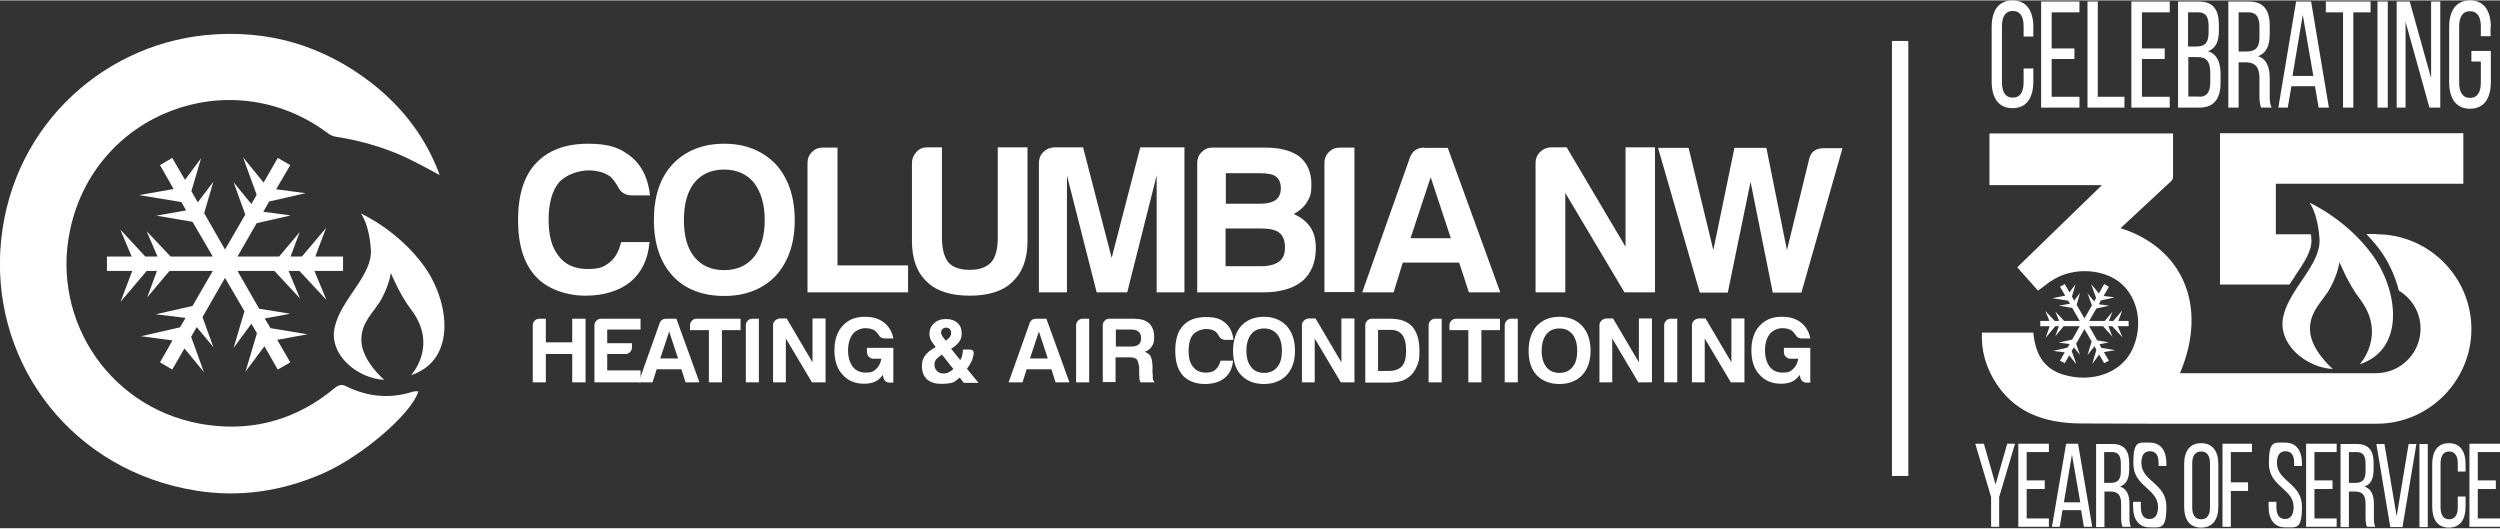 <svg width="350" height="74" viewBox="0 0 900 190" fill="none" xmlns="http://www.w3.org/2000/svg">
<rect x="0" y="0" width="900" height="190" fill="#333333" stroke="none"/>
<g clip-path="url(#clip0_4272_398)">
<path d="M732 9.6V13H728.5V9.3C728.5 5.9 727.3 3.8 724.6 3.8C721.9 3.8 720.7 5.9 720.7 9.3V29.5C720.7 32.9 721.9 35 724.6 35C727.3 35 728.5 32.9 728.5 29.5V24.5H732V29.2C732 35 729.6 38.8 724.5 38.8C719.4 38.8 717 35 717 29.2V9.6C717 3.8 719.4 0 724.5 0C729.6 0 732 3.8 732 9.6Z" fill="white"/>
<path d="M746.8 17.3V21.1H738.6V34.7H748.6V38.6H734.8V0.4H748.6V4.3H738.6V17.3H746.8Z" fill="white"/>
<path d="M751.5 38.6V0.4H755.2V34.7H764.8V38.6H751.5Z" fill="white"/>
<path d="M779.3 17.3V21.1H771.1V34.7H781.1V38.6H767.3V0.4H781.1V4.3H771.1V17.3H779.3Z" fill="white"/>
<path d="M791.5 0.4C796.7 0.4 798.8 3.2 798.8 8.9V10.7C798.8 14.7 797.8 17.2 794.9 18.3C798.1 19.3 799.4 22.3 799.4 26.5V29.7C799.4 35.4 797 38.6 791.8 38.6H784.1V0.4H791.6H791.5ZM790.6 16.6C793.6 16.6 795.1 15.5 795.1 11.5V9.3C795.1 5.9 794.1 4.3 791.4 4.3H787.7V16.6H790.6ZM791.7 34.7C794.4 34.7 795.7 33.1 795.7 29.5V26.1C795.7 21.8 794.2 20.4 791 20.4H787.8V34.6H791.8L791.7 34.7Z" fill="white"/>
<path d="M809.6 0.4C814.9 0.4 817.1 3.5 817.1 9.1V12.2C817.1 16.4 815.8 19 812.9 20.1C816 21.1 817.1 24 817.1 28.1V34C817.1 35.7 817.1 37.3 817.8 38.6H814C813.6 37.5 813.4 36.5 813.4 34V28C813.4 23.7 811.6 22.3 808.5 22.3H805.9V38.6H802.2V0.4H809.7H809.6ZM808.7 18.4C811.7 18.4 813.4 17.3 813.4 13.2V9.5C813.4 6.1 812.3 4.3 809.5 4.3H805.9V18.4H808.7Z" fill="white"/>
<path d="M824.9 30.9L823.6 38.6H820.2L826.6 0.4H832L838.4 38.6H834.7L833.4 30.9H824.9ZM825.3 27.2H832.8L829 5.2L825.3 27.2Z" fill="white"/>
<path d="M843.5 38.6V4.3H837.3V0.4H853.4V4.3H847.2V38.6H843.5Z" fill="white"/>
<path d="M859.6 0.4V38.6H855.9V0.4H859.6Z" fill="white"/>
<path d="M866.1 38.6H862.8V0.4H867.5L875.2 28V0.4H878.5V38.6H874.6L866 7.7V38.6H866.1Z" fill="white"/>
<path d="M896.6 9.6V12.9H893.1V9.4C893.1 6 891.9 3.9 889.2 3.9C886.5 3.9 885.3 6 885.3 9.4V29.6C885.3 33 886.5 35.1 889.2 35.1C891.9 35.1 893.1 33 893.1 29.6V22H889.7V18.2H896.7V29.4C896.7 35.2 894.3 39 889.2 39C884.1 39 881.7 35.2 881.7 29.4V9.6C881.7 3.8 884.1 0 889.2 0C894.3 0 896.7 3.8 896.7 9.6H896.6Z" fill="white"/>
<path d="M716.8 178.8L711.1 159.6H714.2L718.4 174.3L722.6 159.6H725.4L719.7 178.8V189.5H716.8V178.8Z" fill="white"/>
<path d="M736.1 172.9V175.9H729.6V186.5H737.6V189.5H726.6V159.6H737.6V162.6H729.6V172.8H736.1V172.9Z" fill="white"/>
<path d="M742.5 183.5L741.5 189.5H738.7L743.8 159.6H748.1L753.2 189.5H750.2L749.2 183.5H742.4H742.5ZM742.9 180.7H748.9L745.9 163.5L743 180.7H742.9Z" fill="white"/>
<path d="M760.5 159.7C764.7 159.7 766.5 162.1 766.5 166.5V168.9C766.5 172.2 765.5 174.2 763.2 175C765.6 175.8 766.6 178 766.6 181.2V185.9C766.6 187.2 766.6 188.5 767.1 189.5H764.1C763.8 188.6 763.6 187.9 763.6 185.9V181.2C763.6 177.8 762.2 176.8 759.7 176.8H757.6V189.6H754.6V159.7H760.6H760.5ZM759.7 173.7C762.1 173.7 763.5 172.8 763.5 169.6V166.7C763.5 164 762.6 162.6 760.4 162.6H757.5V173.7H759.7Z" fill="white"/>
<path d="M779.9 166.8V167.6H777.1V166.6C777.1 163.9 776.2 162.3 774 162.3C771.8 162.3 770.9 163.9 770.9 166.5C770.9 173.2 779.9 173.8 779.9 182.2C779.9 190.6 777.9 189.7 773.9 189.7C769.9 189.7 767.9 186.8 767.9 182.2V180.5H770.7V182.4C770.7 185.1 771.7 186.7 773.8 186.7C775.9 186.7 776.9 185.1 776.9 182.4C776.9 175.7 768 175.1 768 166.7C768 158.3 769.9 159.2 773.9 159.2C777.9 159.2 779.9 162.1 779.9 166.7V166.8Z" fill="white"/>
<path d="M786.3 166.9C786.3 162.3 788.3 159.4 792.4 159.4C796.5 159.4 798.6 162.3 798.6 166.9V182.3C798.6 186.8 796.6 189.8 792.4 189.8C788.2 189.8 786.3 186.8 786.3 182.3V166.9ZM789.2 182.5C789.2 185.2 790.2 186.8 792.4 186.8C794.6 186.8 795.6 185.2 795.6 182.5V166.7C795.6 164 794.6 162.4 792.4 162.4C790.2 162.4 789.2 164 789.2 166.7V182.5Z" fill="white"/>
<path d="M809.3 173.6V176.6H803.1V189.5H800.1V159.6H810.7V162.6H803.1V173.5H809.3V173.6Z" fill="white"/>
<path d="M828.7 166.8V167.6H825.9V166.6C825.9 163.9 825 162.3 822.8 162.3C820.6 162.3 819.7 163.9 819.7 166.5C819.7 173.2 828.7 173.8 828.7 182.2C828.7 190.6 826.7 189.7 822.7 189.7C818.7 189.7 816.7 186.8 816.7 182.2V180.5H819.5V182.4C819.5 185.1 820.5 186.7 822.6 186.7C824.7 186.7 825.7 185.1 825.7 182.4C825.7 175.7 816.8 175.1 816.8 166.7C816.8 158.3 818.7 159.2 822.7 159.2C826.7 159.2 828.7 162.1 828.7 166.7V166.8Z" fill="white"/>
<path d="M839.7 172.9V175.9H833.2V186.5H841.2V189.5H830.2V159.6H841.2V162.6H833.2V172.8H839.7V172.9Z" fill="white"/>
<path d="M848.5 159.7C852.7 159.7 854.5 162.1 854.5 166.5V168.9C854.5 172.2 853.5 174.2 851.2 175C853.6 175.8 854.6 178 854.6 181.2V185.9C854.6 187.2 854.6 188.5 855.1 189.5H852.1C851.8 188.6 851.6 187.9 851.6 185.9V181.2C851.6 177.8 850.2 176.8 847.7 176.8H845.6V189.6H842.6V159.7H848.6H848.5ZM847.8 173.7C850.2 173.7 851.6 172.8 851.6 169.6V166.7C851.6 164 850.7 162.6 848.5 162.6H845.6V173.7H847.8Z" fill="white"/>
<path d="M858.4 159.7L862.8 185.7L867.1 159.7H869.9L864.9 189.6H860.5L855.5 159.7H858.5H858.4Z" fill="white"/>
<path d="M874 159.7V189.6H871V159.7H874Z" fill="white"/>
<path d="M887.6 166.9V169.6H884.8V166.7C884.8 164 883.8 162.4 881.7 162.4C879.6 162.4 878.6 164 878.6 166.7V182.5C878.6 185.2 879.6 186.8 881.7 186.8C883.8 186.8 884.8 185.2 884.8 182.5V178.6H887.6V182.3C887.6 186.8 885.7 189.8 881.6 189.8C877.5 189.8 875.6 186.8 875.6 182.3V166.9C875.6 162.4 877.5 159.4 881.6 159.4C885.7 159.4 887.6 162.4 887.6 166.9Z" fill="white"/>
<path d="M898.5 172.9V175.9H892V186.5H900V189.5H889V159.6H900V162.6H892V172.8H898.5V172.9Z" fill="white"/>
<path d="M233.8 87.1C233.3 93.2 231 97.9 227 101.3C222.9 104.6 217.4 106.3 210.7 106.3C204 106.3 196.8 103.9 192.7 99.2C188.6 94.7 186.5 88 186.5 79.1C186.5 70.2 188.6 63.2 192.9 58.7C197.2 54 203.5 51.6 211.7 51.6C219.9 51.6 223.6 53.3 227.6 56.6C231.3 59.8 233.4 64.4 234 70.2H227.5C225.1 70.2 223.4 69.1 222.4 67C221.7 65.7 220.8 64.5 219.8 63.5C217.8 62 215.1 61.2 211.8 61.2C208.5 61.2 203.6 62.7 201.1 65.7C198.7 68.7 197.5 73.2 197.5 79C197.5 84.8 198.7 89 201.1 92C203.4 95.1 206.9 96.7 211.5 96.7C216.1 96.7 217.4 95.9 219.5 94.3C221.4 92.8 222.8 90.4 223.6 87H234L233.8 87.1Z" fill="white"/>
<path d="M235.4 79.1C235.4 70.6 237.6 63.9 242.1 59C246.8 54.1 253 51.6 260.7 51.6C268.4 51.6 274.5 54.1 279.3 59C283.8 64 286.1 70.7 286.1 79.1C286.1 87.5 283.8 94.1 279.3 99.1C274.7 103.9 268.5 106.4 260.7 106.4C252.9 106.4 246.6 104 242.1 99.1C237.7 94.3 235.4 87.6 235.4 79.1ZM246.2 79.1C246.2 84.9 247.5 89.4 250 92.4C252.5 95.5 256.1 97.1 260.7 97.1C265.3 97.1 268.8 95.5 271.4 92.4C274 89.2 275.3 84.7 275.3 79.1C275.3 73.5 274 69 271.4 65.6C268.8 62.5 265.2 60.9 260.7 60.9C256.2 60.9 252.5 62.5 250 65.6C247.5 68.7 246.2 73.2 246.2 79.1Z" fill="white"/>
<path d="M290.7 105.1V58.5C290.7 57 291.2 55.7 292.3 54.6C293.4 53.5 294.6 53 296.2 53H301.5V95.4H326.9V105.1H290.7Z" fill="white"/>
<path d="M339.1 52.9V85.4C339.1 89.4 339.9 92.4 341.4 94.3C343 96.1 345.6 97 349.1 97C352.6 97 355.1 96.1 356.8 94.3C358.4 92.5 359.2 89.5 359.2 85.4V52.9H369.9V86.6C369.9 93.1 368.1 97.9 364.5 101.3C361.2 104.6 356 106.3 349.1 106.3C342.2 106.3 337 104.6 333.7 101.3C330.1 98 328.3 93.1 328.3 86.6V58.6C328.3 57.1 328.8 55.8 329.9 54.6C331 53.4 332.2 52.9 333.8 52.9H339.2H339.1Z" fill="white"/>
<path d="M374 105.1V58.5C374 57 374.5 55.7 375.6 54.6C376.7 53.5 377.9 53 379.5 52.9H389.9L400.2 92.7L410.5 52.9H426.4V105.1H416.4V63L405.8 105.1H394.8L384.1 63V105.1H374.1H374Z" fill="white"/>
<path d="M431 105.1V58.5C431 57 431.5 55.7 432.6 54.6C433.7 53.5 434.9 53 436.5 53H455.6C460.9 53 465 54.1 467.9 56.3C470.7 58.7 472.1 62 472.1 66.1C472.1 70.2 471.5 70.9 470.4 72.8C469.3 74.5 467.7 75.9 465.7 76.9C468.3 78 470.3 79.6 471.7 81.6C473 83.5 473.7 86 473.7 89.2C473.7 94.2 472.1 98.2 468.9 101C465.6 103.7 460.9 105.1 454.8 105.1H431.1H431ZM441.3 73.2H453.6C456.2 73.2 458.1 72.7 459.3 71.8C460.5 70.9 461.1 69.5 461.1 67.6C461.1 65.7 460.5 64.3 459.3 63.4C458.3 62.6 456.3 62.2 453.4 62.2H441.3V73.2ZM441.3 95.7H454C456.8 95.7 459 95.1 460.5 94C461.9 93 462.6 91.3 462.6 88.9C462.6 86.5 461.9 84.7 460.5 83.6C459.2 82.6 457 82.1 453.8 82.1H441.2V95.7H441.3Z" fill="white"/>
<path d="M476.8 105.1V58.5C476.8 57 477.3 55.7 478.4 54.6C479.5 53.5 480.7 53 482.3 53H487.6V105H476.9L476.8 105.1Z" fill="white"/>
<path d="M512.7 53.1H521.2L540.1 105.1H528.8L525.3 94.4H505L501.7 105.1H490.4L507.6 56.5C508.5 54.2 510.2 53 512.7 53V53.1ZM515.1 63.5L507.8 85.6H522.3L515 63.5H515.1Z" fill="white"/>
<path d="M552.8 105.1V58.5C552.8 57 553.3 55.7 554.4 54.6C555.5 53.5 556.7 53 558.3 52.9H564L585.2 88.7V52.9H595.8V105.1H584.8L563.5 69.3V105.1H552.9H552.8Z" fill="white"/>
<path d="M611.9 105.1L596.9 53.1H607.9L616.8 89.9L624.4 53.1H635.9L643.3 89.9L651.3 57.1C651.9 54.5 653.7 53.2 656.6 53.2H663.3L648.5 105.2H638.2L630.2 65.3L622 105.2H611.9V105.1Z" fill="white"/>
<path d="M191.8 137.5V117C191.8 116.3 192 115.8 192.5 115.3C193 114.8 193.5 114.6 194.2 114.6H196.5V123.1H206V114.6H210.8V137.5H206V127.3H196.5V137.5H191.8Z" fill="white"/>
<path d="M214 137.5V117C214 116.3 214.2 115.8 214.7 115.3C215.2 114.8 215.7 114.6 216.4 114.6H230.6V118.5H218.6V123.4H227.5V124.9C227.5 125.6 227.3 126.1 226.8 126.6C226.3 127.1 225.8 127.3 225.1 127.3H218.6V133.2H230.6V137.5H214Z" fill="white"/>
<path d="M239.8 114.6H243.5L251.8 137.5H246.8L245.3 132.8H236.4L234.9 137.5H229.9L237.5 116.1C237.9 115.1 238.7 114.6 239.8 114.6ZM240.9 119.2L237.7 128.9H244.1L240.9 119.2Z" fill="white"/>
<path d="M255.2 137.5V118.7H248.4V117C248.4 116.3 248.6 115.8 249.1 115.3C249.6 114.8 250.1 114.6 250.8 114.6H266.6V118.7H259.9V137.5H255.2Z" fill="white"/>
<path d="M268.5 137.5V117C268.5 116.3 268.7 115.8 269.2 115.3C269.7 114.8 270.2 114.6 270.9 114.6H273.2V137.5H268.5Z" fill="white"/>
<path d="M278.3 137.5V117C278.3 116.3 278.5 115.8 279 115.3C279.5 114.8 280 114.6 280.7 114.5H283.2L292.5 130.3V114.5H297.2V137.5H292.3L282.9 121.7V137.5H278.2H278.3Z" fill="white"/>
<path d="M317.8 134.8C317 136 316 136.8 314.9 137.3C313.7 137.8 312.5 138 311.1 138C307.8 138 305.2 136.9 303.3 134.7C301.3 132.6 300.4 129.6 300.4 125.9C300.4 122.2 301.4 119.3 303.3 117.2C305.3 115 307.9 113.9 311.2 113.9C314.5 113.9 316.4 114.6 318.3 116C320.1 117.5 321.2 119.4 321.6 121.7H318.4C317.5 121.7 316.8 121.3 316.3 120.4C316 119.9 315.5 119.4 315 118.9C314.1 118.3 312.9 118 311.5 118C310.1 118 308.1 118.7 307 120.1C305.9 121.6 305.3 123.5 305.3 126C305.3 128.5 305.9 130.4 307 131.9C308.1 133.3 309.7 134 311.7 134C313.7 134 314.5 133.6 315.4 132.7C316.4 131.8 317 130.6 317.3 129H314.5C313.8 129 313.3 128.8 312.8 128.3C312.3 127.8 312.1 127.3 312.1 126.6V125.1H321.6V137.6H320.3C319.1 137.6 318.3 137 318 135.7L317.8 134.8Z" fill="white"/>
<path d="M336.8 124.7L335.9 123.5C335.4 122.9 335.1 122.3 334.9 121.8C334.7 121.2 334.6 120.6 334.6 120.1C334.6 118.4 335.2 117.1 336.3 116.2C337.4 115.2 338.8 114.7 340.6 114.7C342.4 114.7 343.7 115.2 344.7 116.1C345.7 117 346.2 118.2 346.2 119.8C346.2 121.4 345.9 122 345.3 122.9C344.6 123.8 343.7 124.7 342.4 125.4L345.7 129.5C346 129 346.2 128.5 346.4 127.8C346.5 127 346.6 126.2 346.7 125.7H349.1C349.8 125.7 350.2 125.9 350.4 126.3C350.5 126.7 350.6 127.1 350.5 127.4C350.4 128 350.2 128.7 350 129.4C349.5 130.6 348.8 131.7 348.1 132.6L352.3 137.7H347L345.5 135.8C345 136.2 344.5 136.6 344 137C343.5 137.4 343 137.6 342.5 137.7C341 138 339.5 138.1 337.9 138C336.3 137.9 334.9 137.4 333.8 136.5C332.5 135.3 331.9 133.7 331.9 131.7C331.9 129.7 332.3 129 333 127.9C333.8 126.8 335 125.8 336.7 124.9L336.8 124.7ZM339.1 127.5L337.9 128.4C337.4 128.8 337 129.2 336.8 129.6C336.5 130.1 336.4 130.6 336.4 131.2C336.4 132 336.7 132.8 337.3 133.4C337.9 134 338.7 134.3 339.6 134.3C340.5 134.3 340.9 134.2 341.5 133.9C342 133.7 342.6 133.3 343.2 132.7L339.1 127.5ZM340.3 122.6L340.9 122.2C341.4 121.8 341.7 121.5 342 121.1C342.3 120.7 342.4 120.2 342.4 119.6C342.4 119 342.2 118.6 341.9 118.3C341.6 118 341.1 117.8 340.6 117.8C340.1 117.8 339.6 118 339.3 118.3C338.9 118.7 338.8 119.1 338.8 119.6C338.8 120.1 338.8 120.1 339.1 120.5C339.1 120.7 339.2 120.9 339.4 121.1C339.5 121.3 339.7 121.5 339.8 121.6L340.5 122.5L340.3 122.6Z" fill="white"/>
<path d="M373 114.6H376.7L385 137.5H380L378.5 132.8H369.6L368.1 137.5H363.1L370.7 116.1C371.1 115.1 371.9 114.6 373 114.6ZM374 119.2L370.8 128.9H377.2L374 119.2Z" fill="white"/>
<path d="M387.4 137.5V117C387.4 116.3 387.6 115.8 388.1 115.3C388.6 114.8 389.1 114.6 389.8 114.6H392.1V137.5H387.4Z" fill="white"/>
<path d="M397 137.5V117C397 116.3 397.2 115.8 397.7 115.3C398.2 114.8 398.7 114.6 399.4 114.6H408.1C410.6 114.6 412.4 115.1 413.6 116.2C414.8 117.3 415.5 118.9 415.5 121.1C415.5 123.3 415.2 123.7 414.6 124.6C414.1 125.5 413.2 126.1 412.1 126.5C413.1 126.9 413.8 127.4 414.2 128.1C414.6 128.8 414.8 129.9 414.9 131.5V134.2C415 134.5 415 134.8 415 135.1C415 135.4 415 135.7 415 136C415.1 136.8 415.4 137.3 415.8 137.5H410.6C410.4 137.1 410.2 136.6 410.2 136.1C410.2 135.4 410.1 134.9 410.1 134.6V132.1C409.9 130.8 409.7 129.8 409.2 129.2C408.7 128.7 407.8 128.5 406.6 128.5H401.6V137.4H396.9L397 137.5ZM401.7 124.6H407.2C408.4 124.6 409.3 124.4 409.9 123.9C410.5 123.4 410.8 122.7 410.8 121.6C410.8 120.5 410.5 119.8 409.9 119.3C409.4 118.8 408.6 118.5 407.5 118.5H401.7V124.6Z" fill="white"/>
<path d="M443.9 129.6C443.7 132.3 442.7 134.4 440.9 135.9C439.1 137.4 436.7 138.1 433.7 138.1C430.7 138.1 427.6 137.1 425.8 135C424 133 423.1 130.1 423.1 126.1C423.1 122.1 424 119.1 425.9 117.1C427.8 115 430.6 114 434.2 114C437.8 114 439.5 114.7 441.2 116.2C442.8 117.6 443.8 119.6 444 122.2H441.1C440 122.2 439.3 121.7 438.8 120.8C438.5 120.2 438.1 119.7 437.7 119.3C436.8 118.6 435.6 118.3 434.2 118.3C432.8 118.3 430.6 119 429.5 120.3C428.4 121.6 427.9 123.6 427.9 126.2C427.9 128.8 428.4 130.6 429.5 131.9C430.5 133.3 432.1 134 434.1 134C436.1 134 436.7 133.6 437.6 132.9C438.4 132.2 439 131.2 439.4 129.7H444L443.9 129.6Z" fill="white"/>
<path d="M443.9 126.1C443.9 122.4 444.9 119.4 446.8 117.2C448.9 115 451.6 113.9 455 113.9C458.4 113.9 461.1 115 463.2 117.2C465.2 119.4 466.2 122.4 466.2 126.1C466.2 129.8 465.2 132.7 463.2 134.9C461.2 137 458.4 138.1 455 138.1C451.6 138.1 448.8 137 446.8 134.9C444.8 132.8 443.9 129.8 443.9 126.1ZM448.7 126.1C448.7 128.7 449.3 130.6 450.4 132C451.5 133.4 453.1 134.1 455.1 134.1C457.1 134.1 458.7 133.4 459.8 132C461 130.6 461.5 128.6 461.5 126.1C461.5 123.6 460.9 121.6 459.8 120.2C458.6 118.8 457.1 118.1 455.1 118.1C453.1 118.1 451.5 118.8 450.4 120.2C449.3 121.6 448.7 123.6 448.7 126.1Z" fill="white"/>
<path d="M468.7 137.5V117C468.7 116.3 468.9 115.8 469.4 115.3C469.9 114.8 470.4 114.6 471.1 114.5H473.6L482.9 130.3V114.5H487.6V137.5H482.7L473.3 121.7V137.5H468.6H468.7Z" fill="white"/>
<path d="M491.5 137.5V117C491.5 116.3 491.7 115.8 492.2 115.3C492.7 114.8 493.2 114.6 493.9 114.6H500.5C504 114.6 506.6 115.5 508.4 117.4C510.1 119.4 511 122.2 511 126.1C511 130 510.7 130 510.1 131.6C509.4 133.3 508.5 134.6 507.3 135.5C506.3 136.3 505.3 136.8 504.2 137.1C503.1 137.4 501.5 137.6 499.3 137.6H491.6L491.5 137.5ZM496.1 133.4H499.9C502.1 133.4 503.7 132.8 504.7 131.7C505.7 130.6 506.2 128.8 506.2 126.1C506.2 123.4 505.7 121.6 504.8 120.4C503.9 119.2 502.5 118.6 500.5 118.6H496.1V133.4Z" fill="white"/>
<path d="M514.3 137.5V117C514.3 116.3 514.5 115.8 515 115.3C515.5 114.8 516 114.6 516.7 114.6H519V137.5H514.3Z" fill="white"/>
<path d="M528.6 137.5V118.7H521.8V117C521.8 116.3 522 115.8 522.5 115.3C523 114.8 523.5 114.6 524.2 114.6H540V118.7H533.3V137.5H528.6Z" fill="white"/>
<path d="M541.7 137.5V117C541.7 116.3 541.9 115.8 542.4 115.3C542.9 114.8 543.4 114.6 544.1 114.6H546.4V137.5H541.7Z" fill="white"/>
<path d="M550.3 126.1C550.3 122.4 551.3 119.4 553.2 117.2C555.3 115 558 113.9 561.4 113.9C564.8 113.9 567.5 115 569.6 117.2C571.6 119.4 572.6 122.4 572.6 126.1C572.6 129.8 571.6 132.7 569.6 134.9C567.6 137 564.8 138.1 561.4 138.1C558 138.1 555.2 137 553.2 134.9C551.2 132.8 550.3 129.8 550.3 126.1ZM555 126.1C555 128.7 555.6 130.6 556.7 132C557.8 133.4 559.4 134.1 561.4 134.1C563.4 134.1 565 133.4 566.1 132C567.3 130.6 567.8 128.6 567.8 126.1C567.8 123.6 567.2 121.6 566.1 120.2C564.9 118.8 563.4 118.1 561.4 118.1C559.4 118.1 557.8 118.8 556.7 120.2C555.6 121.6 555 123.6 555 126.1Z" fill="white"/>
<path d="M575.8 137.5V117C575.8 116.3 576 115.8 576.5 115.3C577 114.8 577.5 114.6 578.2 114.5H580.7L590 130.3V114.5H594.7V137.5H589.8L580.4 121.7V137.5H575.7H575.8Z" fill="white"/>
<path d="M599.1 137.5V117C599.1 116.3 599.3 115.8 599.8 115.3C600.3 114.8 600.8 114.6 601.5 114.6H603.8V137.5H599.1Z" fill="white"/>
<path d="M609.1 137.5V117C609.1 116.3 609.3 115.8 609.8 115.3C610.3 114.8 610.8 114.6 611.5 114.5H614L623.3 130.3V114.5H628V137.5H623.1L613.7 121.7V137.5H609H609.1Z" fill="white"/>
<path d="M647.9 134.8C647.1 136 646.1 136.8 645 137.3C643.8 137.8 642.6 138 641.2 138C637.9 138 635.3 136.9 633.4 134.7C631.4 132.6 630.5 129.6 630.5 125.9C630.5 122.2 631.5 119.3 633.4 117.2C635.4 115 638 113.9 641.3 113.9C644.6 113.9 646.5 114.6 648.4 116C650.2 117.5 651.3 119.4 651.7 121.7H648.5C647.6 121.7 646.9 121.3 646.4 120.4C646.1 119.9 645.6 119.4 645.1 118.9C644.2 118.3 643 118 641.6 118C640.2 118 638.2 118.7 637.1 120.1C636 121.6 635.4 123.5 635.4 126C635.4 128.5 636 130.4 637.1 131.9C638.2 133.3 639.8 134 641.8 134C643.8 134 644.6 133.6 645.5 132.7C646.5 131.8 647.1 130.6 647.4 129H644.6C643.9 129 643.4 128.8 642.9 128.3C642.4 127.8 642.2 127.3 642.2 126.6V125.1H651.7V137.6H650.4C649.2 137.6 648.4 137 648.1 135.7L647.9 134.8Z" fill="white"/>
<path d="M123.5 92.2H113.5L117.4 81.9L108.7 92.2H104.6L107.9 83.4L100.5 92.2H85.5L92.4 80.2L104.7 77.4L94.8 76.1L96.9 72.4L110 69.4L99.4 68L104.5 59.3L100 56.7L94.9 65.6L87.5 56.5L92.4 70L90.5 73.3L84.1 65.5L88.3 77.1L81 89.7L73.5 76.6L76.8 65.3L71.2 72.7L68.9 68.7L72.4 56.8L66.6 64.6L62 56.7L57.6 59.3L62.5 67.9L50.1 70.1L65.3 72.6L67 75.6L56.3 77.5L69.3 79.7L76.6 92.2H61.4L52.8 83.1L56.7 92.2H52.3L43.3 82.5L47.4 92.2H38.5V97.4H47.6L43.4 108.5L52.8 97.4H56.5L53 106.9L61 97.4H76.6L69.3 110L56.1 113L66.8 114.3L64.8 117.7L50.8 120.9L62.1 122.4L57.6 130.3L62 132.9L66.4 125.3L73.4 133.8L68.8 121.1L70.8 117.6L76.8 124.8L72.9 114L81 99.9L88 111.9L84.1 125.1L90.5 116.4L92.5 119.8L88.4 133.6L95.2 124.5L100 132.9L104.5 130.3L99.8 122.2L110.7 120.2L97.4 118L95.3 114.5L104.5 112.8L93.3 111L85.5 97.4H98.8L108 107.3L103.9 97.4H107.8L117.5 107.8L113.2 97.4H123.5V92.2Z" fill="white"/>
<path d="M138.4 136.6C129 136.2 118.2 127.8 120.5 117.6C122.8 107.4 134.3 98.9 133.5 89.5C132.8 80.1 129.9 76.7 129.9 76.7C129.9 76.7 143.1 82.6 152.4 95.3C161.8 108 164.7 129.4 148 134.9C148 134.9 157.9 124.3 148 111.3C143.8 105.8 140.7 98.1 140.7 98.1C140.7 98.1 140.4 101.6 137.5 107.2C134.9 112.1 129.8 115.7 130.1 122.7C130.4 129.8 138.2 136.5 138.2 136.5L138.4 136.6Z" fill="white"/>
<path d="M158.3 62.9C152.2 59.6 146.3 56.3 140 54C133.8 51.7 127.5 50.1 121 49.1C119.6 48.9 118.6 48.3 117.6 47.5C82.9 22 34 40.5 25.2 82.8C18.3 115.6 40.2 148.3 75.2 152.9C91.9 155.1 107.2 150.6 120.3 139.7C121.9 138.4 123 138 125 139.1C132.5 142.7 140.4 143.5 148.5 140.9C148.9 140.8 149.4 140.7 149.9 140.7C150.1 140.7 150.3 140.7 150.6 140.8C148.1 148.9 130.1 164.3 116 170.4C101.5 176.7 86.3 179 70.7 176.5C26.2 169.4 -2.2 131.7 0.1 90.2C2.6 46.9 35.9 16.3 74 12.5C96.4 10.3 116.4 16.2 134.1 30C145.1 38.7 153.4 49.5 158.3 62.9Z" fill="white"/>
<path d="M687 14.6H681.1V171.2H687V14.6Z" fill="white"/>
<path d="M766.3 115.4H762.6L764 111.6L760.8 115.4H759.2L760.5 112.1L757.7 115.4H752.1L754.7 110.9L759.3 109.9L755.6 109.4L756.3 108L761.3 106.9L757.3 106.4L759.2 103.1L757.5 102.1L755.6 105.5L752.8 102.1L754.6 107.1L753.9 108.4L751.5 105.4L753.1 109.8L750.4 114.5L747.6 109.6L748.8 105.3L746.7 108.1L745.9 106.6L747.2 102.2L745 105.1L743.3 102.1L741.6 103.1L743.5 106.3L738.8 107.2L744.5 108.1L745.2 109.2L741.2 109.9L746 110.7L748.7 115.4H743.1L739.9 112L741.3 115.4H739.7L736.3 111.8L737.8 115.4H734.5V117.3H737.9L736.4 121.5L739.9 117.3H741.2L739.9 120.9L742.9 117.3H748.7L746 122.1L741.1 123.2L745.1 123.7L744.3 125L739.1 126.2L743.3 126.7L741.6 129.7L743.3 130.6L744.9 127.8L747.5 131L745.8 126.2L746.6 124.9L748.8 127.6L747.4 123.6L750.4 118.3L753 122.8L751.5 127.7L754 124.5L754.7 125.8L753.2 130.9L755.7 127.5L757.5 130.6L759.2 129.7L757.4 126.6L761.5 125.9L756.5 125.1L755.8 123.8L759.2 123.1L755 122.4L752.1 117.3H757.1L760.5 121.1L759 117.3H760.4L764.1 121.3L762.4 117.3H766.3V115.4Z" fill="white"/>
<path d="M826.2 99.2C829.4 94.5 832.4 90.1 832.1 86C832.1 85.4 832 84.8 831.9 84.2H819.3V66H886.8V47.8H799.2V102.3H824.2C824.9 101.2 825.6 100.2 826.3 99.2H826.2Z" fill="white"/>
<path d="M855.5 84.1H851.9C853.5 85.8 855.1 87.6 856.6 89.6C859.6 93.6 862.2 98.9 863.6 104.5C868.3 107.3 871.4 112.4 871.4 118.2C871.4 127 864.2 134.2 855.4 134.2H799.1C797.3 134.2 787.8 134.2 784.8 134.2C795.3 109.3 785.1 88.8 763.4 82C769.3 76.5 774.9 71.3 780.4 66.2C781.2 65.4 782.3 64.8 782.3 63.5C782.3 58.3 782.3 53.2 782.3 47.9H716.2V66.5H756.7C746.2 76.7 736.2 86.4 726.2 96.1C728.8 99 731.3 101.8 733.7 104.5C735.5 103.2 737.2 101.7 739.1 100.6C746.5 95.9 757.6 96.6 763.7 102C769.8 107.4 771.5 117 767.8 125.3C764 134 753.3 137.9 742.7 134.7C735.3 132.4 732.7 126.8 732 119.6H713.5C713.2 125.6 714.7 131.1 717.6 136.2C724.5 148.3 736 152.2 748.9 152.3C758 152.3 767.1 152.4 776.2 152.4C776.6 152.4 776.9 152.4 777.3 152.4H855.6C874.4 152.4 889.7 137 889.7 118.3C889.7 99.5 874.3 84.2 855.6 84.2L855.5 84.1Z" fill="white"/>
<path d="M839.9 132.7C830.5 132.3 819.7 123.9 822 113.7C824.3 103.5 835.8 95 835 85.6C834.3 76.2 831.4 72.8 831.4 72.8C831.4 72.8 844.6 78.7 853.9 91.4C863.3 104.1 866.2 125.5 849.5 131C849.5 131 859.4 120.4 849.5 107.4C845.3 101.9 842.2 94.2 842.2 94.2C842.2 94.2 841.9 97.7 839 103.3C836.4 108.2 831.3 111.8 831.6 118.8C831.9 125.9 839.7 132.6 839.7 132.6L839.9 132.7Z" fill="white"/>
</g>
<defs>
<clipPath id="clip0_4272_398">
<rect width="900" height="189.8" fill="white"/>
</clipPath>
</defs>
</svg>
